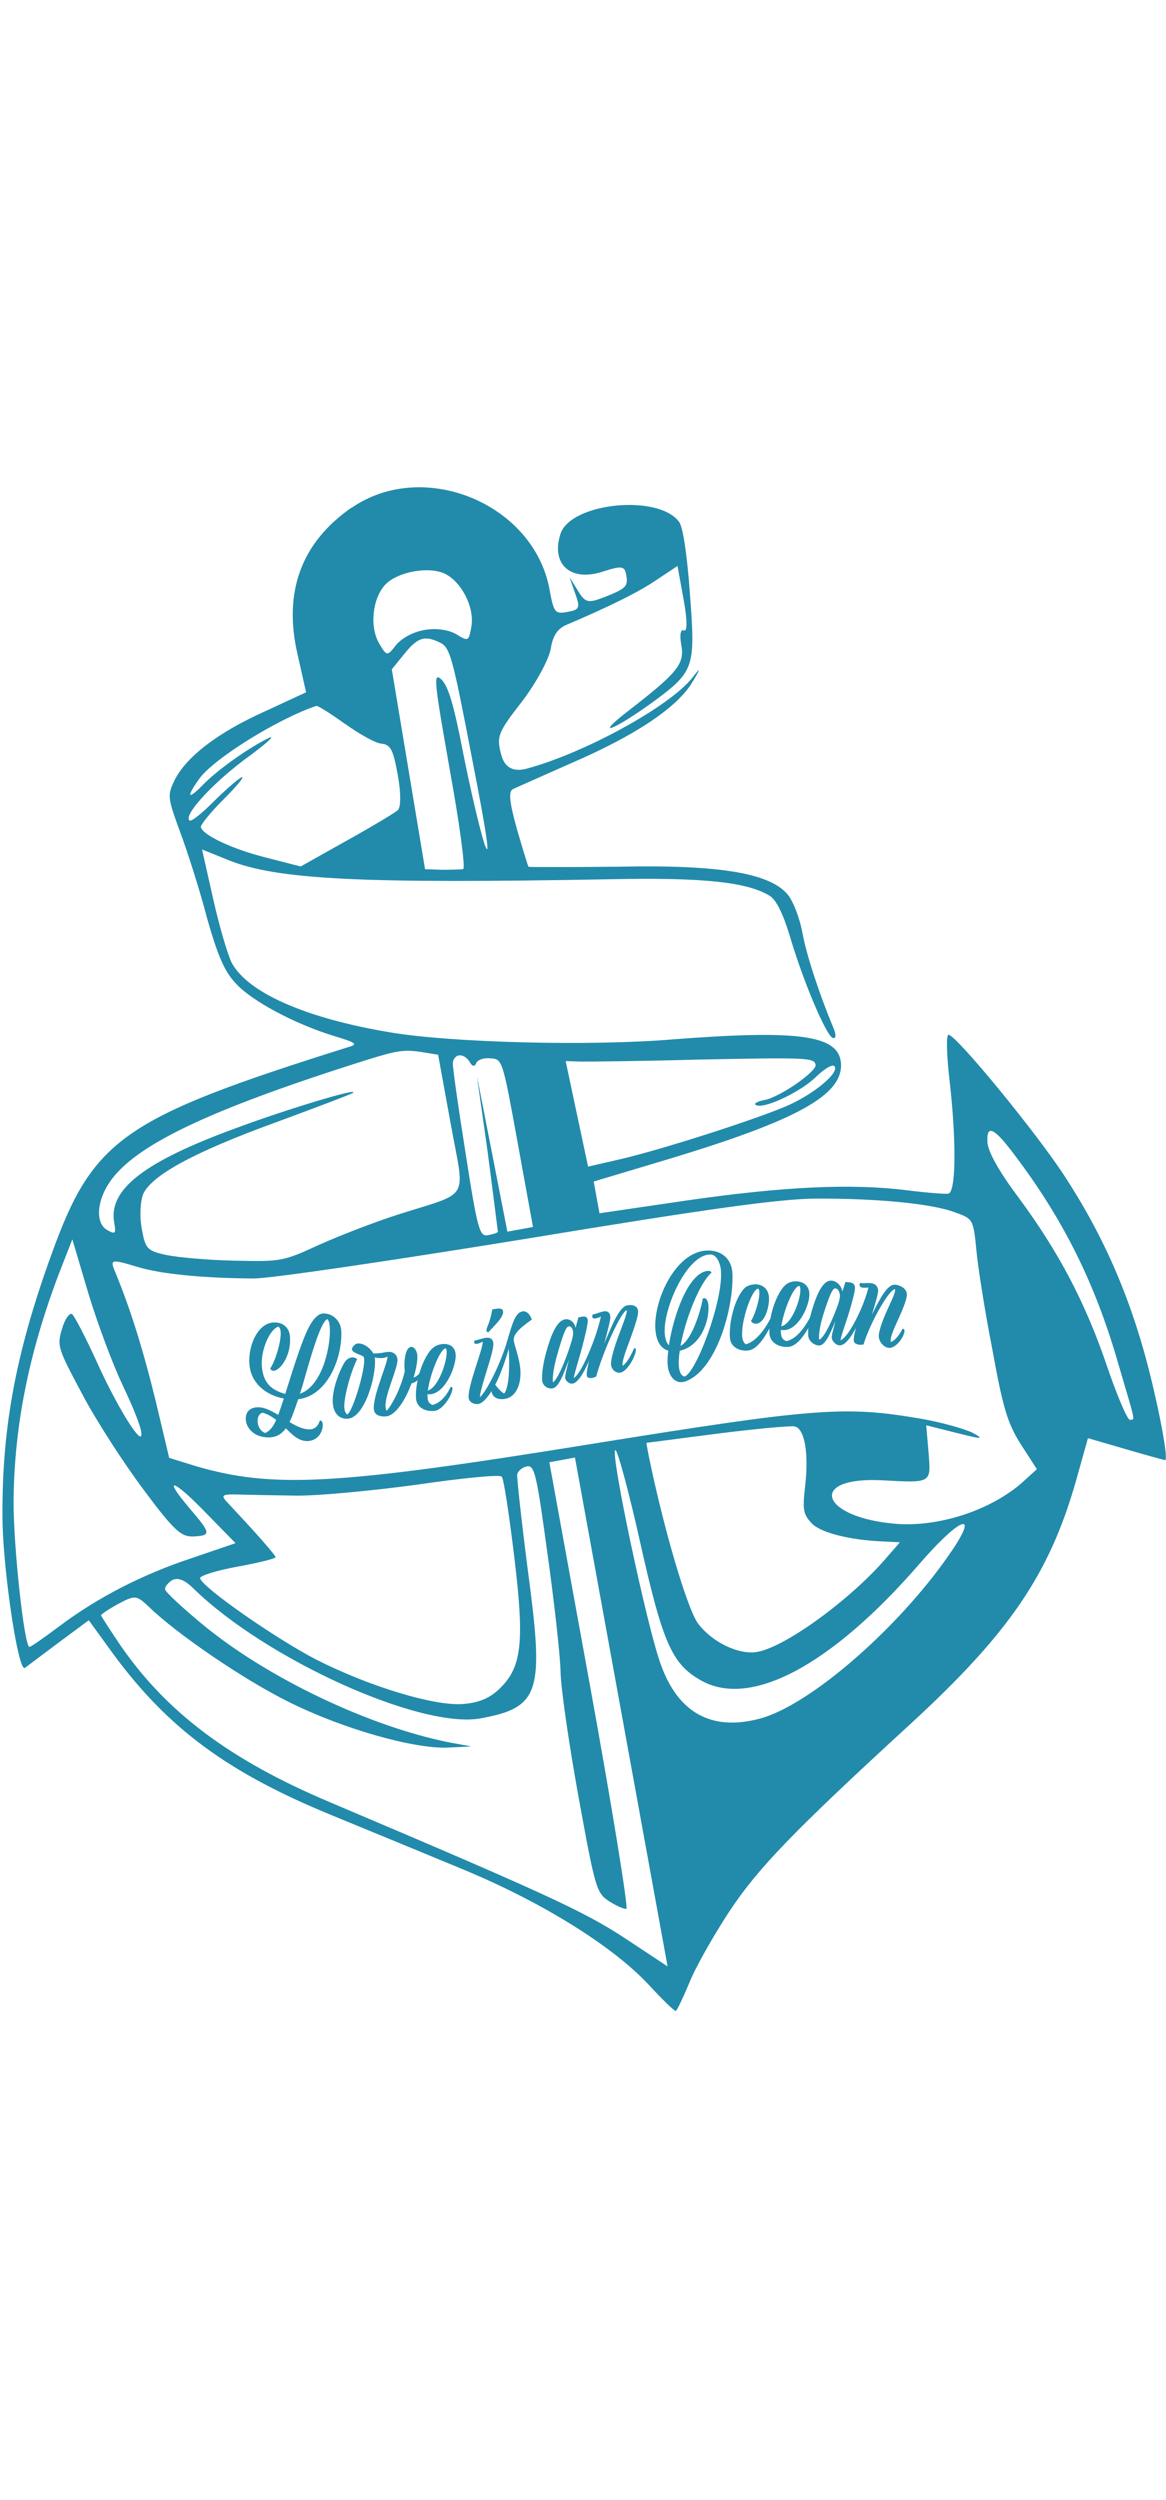 <?xml version="1.0" encoding="UTF-8"?>
<svg xmlns="http://www.w3.org/2000/svg" id="a" data-name="Ebene 1" viewBox="0 0 280 600">
  <defs>
    <style>
      .b {
        fill: #228bab;
      }
    </style>
  </defs>
  <path class="b" d="m84.36,121.86c-12.06,8.42-16.38,20.26-12.89,35.26l2.03,9.03-9.96,4.61c-11.39,5.12-18.85,10.93-21.64,16.52-1.75,3.62-1.64,4.24,1.38,12.45,1.73,4.64,4.69,13.88,6.39,20.44,2.47,8.7,4.12,12.84,6.79,15.66,3.7,4.28,14.39,9.96,23.81,12.82,5.51,1.66,5.83,1.99,3.04,2.75-53.72,16.9-60.94,21.9-70.9,49.51C3.6,325.12.24,343.65.62,365.94c.35,12.39,3.8,35.52,5.37,34.34l8.05-6.04,7.28-5.39,5.94,8.19c13.15,17.81,27.39,28.3,51.98,38.43,8.79,3.61,23.35,9.6,32.28,13.31,18.7,7.78,35.46,18.19,44.13,27.41,3.32,3.59,6.26,6.48,6.63,6.42.35-.19,1.72-3.11,3.23-6.69,1.39-3.56,5.71-11.2,9.59-17.12,6.87-10.4,15.31-19.18,43.84-45.34,23.39-21.54,33.03-35.62,39.39-57.87l2.93-10.44,8.59,2.5c4.83,1.41,9.25,2.64,9.91,2.77.68.26-.3-6.55-2.63-16.55-4.44-19.52-11.03-35.47-21.11-51.04-6.59-10.36-26.66-34.78-28.26-34.49-.61.11-.41,5.41.34,11.63,1.59,14.32,1.46,26.16-.38,26.5-.74.13-5.12-.21-9.67-.78-13.53-1.73-29.9-.91-52.68,2.35l-21.41,3.14-1.39-7.62,18.43-5.52c30.59-9.26,41.43-15.3,40.95-22.83-.47-6.78-9.99-8.09-40.06-5.79-19.77,1.69-53.46.84-68.28-1.67-20.32-3.41-34.14-9.54-37.98-16.71-1.02-2.1-3.03-8.98-4.47-15.45l-2.64-11.72,6.31,2.54c11.66,4.74,32.17,5.7,91.94,4.6,22.03-.45,32.65.66,38.08,3.99,1.58.98,3.21,4.37,4.79,9.55,3.06,10.5,8.66,23.83,10.32,24.55.81.23.89-.67.21-2.33-3.37-8.03-6.49-17.5-7.45-22.78-.6-3.32-2.13-7.49-3.45-9.16-4.13-5.22-16.2-7.34-40.63-6.83-11.8.12-21.58.12-21.72.02-.17-.22-1.42-4.32-2.81-9.14-1.82-6.53-2-8.91-.96-9.48.82-.4,7.17-3.21,13.98-6.23,15.32-6.6,25.29-13.25,29.02-19.26,2.25-3.71,2.2-3.96.14-1.3-5.47,6.97-26.16,18.23-39.85,21.87q-4.85,1.26-6.07-3.34c-1.18-4.36-.84-5.31,4.93-12.71,3.49-4.57,6.43-10.06,6.96-12.7.45-3.13,1.65-4.88,3.78-5.77,10.37-4.43,17.37-7.87,21.66-10.81l4.99-3.32,1.46,7.99c.92,5.04.92,7.84.09,7.48s-1.07,1.08-.63,3.54c.83,4.55-.95,6.65-12.98,15.96-8.13,6.31-3.36,4.55,6.07-2.25,10.08-7.43,10.32-8.23,8.98-26.03-.67-9.28-1.68-16.21-2.64-17.31-5.03-6.71-25.98-4.54-28.44,2.89-2.36,7.29,2.37,11.64,10.17,9.08,4.56-1.47,5.22-1.33,5.6.76.52,2.83-.03,3.31-5.36,5.42-3.8,1.45-4.46,1.32-6.27-1.65l-1.98-3.2,1.33,3.82c1.29,3.58,1.11,3.99-1.84,4.53s-3.26.21-4.27-5.32c-3.76-20.66-30.27-31.59-47.54-19.67Zm22.31,15.76c4.16,1.91,7.34,8.19,6.52,12.79-.63,3.54-.75,3.57-3.61,1.8-1.85-1.06-4.85-1.53-7.68-1.02s-5.48,2.01-6.83,3.66c-2.06,2.66-2.18,2.68-4.01-.41-2.38-4.01-1.62-11.01,1.59-14.27,3.02-2.96,10.15-4.26,14.02-2.55Zm-1.05,16.58c2.5,1.2,3.03,3.39,7.78,28.06,3.49,17.79,4.48,24.6,2.94,20.3-1.16-3.6-3.49-13.59-5.16-22.06-2.21-11.41-3.53-15.87-5.22-17.47-1.98-1.8-1.68.56,2.03,21.61,2.37,13.04,3.83,23.82,3.22,23.94s-2.9.15-5.05.16l-4.09-.14-3.98-23.92-4-24.05,2.91-3.58c3.31-4.16,5.01-4.6,8.63-2.84Zm-22.75,19.52c3.37,2.44,7.32,4.64,8.74,4.76,2.2.23,2.8,1.4,3.92,7.55.76,4.18.77,7.74,0,8.39-.65.63-6.15,3.92-12.26,7.32l-11.07,6.21-8.67-2.23c-8.13-2.08-14.96-5.41-15.3-7.25-.09-.49,2.29-3.47,5.41-6.58s5.1-5.5,4.48-5.39c-.72.26-3.58,2.68-6.59,5.65-2.89,2.94-5.56,5.08-5.99,4.78-1.6-1.11,4.95-8.4,13.1-14.58,4.94-3.57,7.68-5.97,6.02-5.29-4.8,2.27-12.44,7.73-15.76,11.13-3.74,3.86-4.35,3.33-1.11-1.2,3.32-4.8,18.96-14.51,28.18-17.58.37-.07,3.38,1.8,6.89,4.34Zm18.28,78.75l4.06.66,3,16.48c3.45,18.94,4.99,16.24-12.54,21.85-5.65,1.79-14.19,5.12-19,7.27-8.67,3.99-9.17,4.08-20.27,3.82-6.37-.11-13.74-.8-16.38-1.34-4.76-1.04-5.1-1.49-5.99-6.4-.54-2.95-.33-6.67.39-8.33,2.11-4.45,12.16-9.97,31.7-17.08,9.52-3.51,17.96-6.7,18.53-7.06,2.38-1.58-15.22,3.66-27.95,8.39-22.16,8.1-30.73,14.75-29.27,22.74.47,2.58.27,2.87-1.72,1.71-2.69-1.54-2.58-6.52.39-11.12,5.84-9.07,23.84-17.68,62.18-29.75,6.98-2.16,8.7-2.47,12.88-1.84Zm11.61,2.33c.59,1.16,1.25,1.3,1.59.35.36-.83,1.91-1.36,3.48-1.14,2.82.12,2.88.49,6.49,20.29l3.67,20.17-6.15,1.12-3.67-18.77-3.65-18.65,2.62,18.58c1.34,10.17,2.4,18.75,2.42,18.87-.08.27-1.16.59-2.39.82-1.97.36-2.48-1.07-5.37-19.73-1.75-10.99-3.15-20.77-3.06-21.68.36-2.22,2.62-2.38,4.02-.22Zm54.29-.49c26.71-.54,28.5-.49,28.81,1.23.29,1.6-8.62,7.8-12.31,8.47-1.6.29-2.64.86-2.08,1.14,1.62,1.23,10.52-2.93,14.31-6.54,2.05-2.02,4.1-3.29,4.58-2.74,1.42,1.52-5.32,7.07-12.06,9.82-8.15,3.39-29.4,10.18-39.15,12.47l-7.93,1.82-2.68-12.6-2.7-12.72,3.58.11c1.91.03,14.47-.09,27.62-.46ZM29.46,332.48c2.25,4.67,4.3,9.64,4.46,11.26.66,4.33-5.78-5.93-10.93-17.45-2.53-5.51-5.07-10.38-5.67-10.91-.58-.4-1.71,1.07-2.41,3.49-1.27,4.17-1.06,4.64,4.92,15.87,3.3,6.26,10.01,16.6,14.71,22.86,7.4,9.96,9.05,11.31,12.07,11.14,4.15-.25,4.06-.74-1.11-6.79-6.63-7.81-3.95-7.03,3.88,1.07l7.18,7.33-10.41,3.55c-11.98,3.96-22.67,9.47-31.84,16.34-3.58,2.68-6.73,4.91-7.22,5-1.23.22-3.88-24.07-3.83-35,.16-17.94,3.6-35.34,10.9-54.59l3.21-8.21,3.94,13.26c2.2,7.22,5.91,17.09,8.16,21.77Zm3.73-28.38c5.51,1.66,15.47,2.64,27.56,2.73,3.58.11,33.03-4.24,65.23-9.47,44.53-7.35,61.39-9.66,70.02-9.7,14.34-.07,27.78,1.17,33.39,3.32,4.22,1.52,4.36,1.62,5.07,8.99.35,4,2.07,14.87,3.85,23.95,2.53,13.9,3.57,17.52,6.79,22.65l3.89,6.02-3.49,3.18c-7.44,6.57-19.77,10.72-30.21,9.95-18.44-1.47-21.53-11.45-3.3-10.45,11.81.64,11.56.69,11-6.58l-.57-6.63,7.32,1.84c6.13,1.55,6.76,1.56,3.8-.06-1.95-.92-7.58-2.56-12.69-3.41-18.09-3.06-24.99-2.56-79.55,6.23-60.61,9.77-75.82,10.63-94.48,5.14l-6.19-1.92-3.27-13.76c-2.98-12.16-6.04-22.02-9.67-30.77-1.34-3.19-1.1-3.23,5.49-1.25Zm210.29-27.12c11.87,15.63,19.5,31.01,25.03,50.2,4.35,14.83,4.08,13.36,2.86,13.58-.61.11-3.07-5.67-5.52-12.84-5.2-15.32-11.61-27.49-21.39-40.7-4.53-6.04-7.17-10.76-7.33-13.02-.29-4.39,1.49-3.7,6.35,2.78Zm-172.35,81.96c5.22.07,18.34-1.18,29.12-2.64,10.77-1.58,19.88-2.48,20.24-1.91.46.42,1.78,9.08,3.02,19.4,2.51,20.76,1.77,26.49-3.76,31.69-2.39,2.21-4.88,3.18-8.64,3.48-6.9.49-22.36-4.19-35.1-10.63-9.82-5.07-27.58-17.47-27.96-19.56-.11-.61,3.98-1.87,9.02-2.79s9.18-1.93,9.11-2.29-2.49-3.23-5.36-6.39-5.85-6.3-6.64-7.18c-1.13-1.32-.54-1.55,3.04-1.44,2.43.07,8.68.2,13.9.26Zm60.34,13.91c1.64,11.77,3.08,24.6,3.14,28.4s2.01,17.3,4.31,29.96c4.03,22.14,4.33,23.1,7.36,25.09,1.72,1.08,3.52,1.9,4.14,1.79.49-.09-3.41-24.28-8.76-53.67l-9.74-53.49,6.15-1.12,22.24,122.12-10.69-7.07c-9.65-6.25-18.94-10.53-70.3-32.3-24.22-10.2-39.54-21.77-50.64-38.04-2.44-3.62-4.4-6.7-4.42-6.82-.04-.25,1.77-1.47,4.19-2.8,4.06-2.14,4.33-2.06,7.39.81,6.49,6.31,22.6,17.36,33.49,22.74,12.86,6.42,30.01,11.31,38.21,10.96l5.67-.27-4.86-.89c-19.35-3.72-44.26-15.57-59.82-28.49-4.79-3.96-8.77-7.68-8.88-8.29s.61-1.51,1.63-2.2c1.39-.76,3.02-.17,5.19,1.98,17.46,17.02,54.56,33.77,68.95,31.15s15.21-6.46,11.39-35.11c-1.54-11.92-2.7-22.51-2.61-23.41.11-.78,1.21-1.74,2.31-1.95,1.84-.34,2.33,1.61,4.96,20.95Zm22.21-2.9c5.44,24.29,7.63,29.36,14.58,33.3,11.92,6.85,31.37-3.55,52.48-27.86,9.23-10.7,14.37-13.16,8.31-3.93-12.06,18.21-34.39,37.9-46.78,41.05-11.4,2.97-19.44-1.41-23.61-13.11-3.28-8.93-12.24-51.14-10.88-51.38.49-.09,3.17,9.71,5.9,21.92Zm37.15-27.6c2.37.46,3.45,6.36,2.5,14.41-.64,5.58-.43,6.69,1.61,8.85,2.19,2.27,9.25,4.03,17.31,4.34l3.85.19-3.15,3.62c-8.48,9.93-24.18,21.43-31.06,22.68-4.43.81-10.97-2.32-14.35-6.92-2.58-3.72-8.19-22.65-11.79-40.29l-.54-2.95,16.88-2.19c9.19-1.17,17.69-1.95,18.74-1.76Z"></path>
  <g>
    <path class="b" d="m73.46,345.82c-1.81-.06-3.33-1.53-4.82-3.03-1.21,1.65-2.71,2.37-4.93,2.14-2.92-.3-4.51-2.26-4.68-4.14-.17-1.94,1.06-3.29,3.56-3.02,1.12.12,2.61.85,4.22,1.78.42-1.07.82-2.34,1.34-3.92-4.44-.82-7.86-3.74-8.25-8.11-.41-4.57,2.09-10.42,6.33-10.14,2.09.14,3.24,1.54,3.39,3.28.43,4.78-2.5,8.44-4.02,8.32-.3-.02-.56-.19-.71-.56,1.13-1.57,2.71-6.49,2.5-8.85-.05-.6-.24-1.02-.56-1.19-2.08.67-4.28,5.71-3.94,9.6.3,3.38,1.73,5.52,5.61,6.55,1.57-4.99,3.63-11.71,5.3-15.27.73-1.57,2.14-4.01,3.86-4.04,2.26-.03,4.07,1.78,4.26,3.87.5,5.65-2.72,15.79-10.32,16.72-.83,2.47-1.41,4.17-2.07,5.47,1.88,1.15,3.41,1.74,4.67,1.77,1.3.03,2.19-.74,2.61-2.14.42,0,.63.3.68.87.14,1.52-.95,4.18-4.03,4.08,0-.01,0-.02,0-.03Zm-9.75-1.92c1.13-.51,1.91-1.53,2.61-3.14-1.07-.8-2.14-1.43-3.26-1.72-.91.26-1.28,1.16-1.18,2.3.1,1.08.74,2.22,1.82,2.57Zm8.32-9.41c5.55-1.92,7.52-11.99,7.15-16.15-.09-.96-.29-1.58-.61-1.75-1.62.69-4.14,9.68-5.63,14.92-.3,1.04-.6,2.04-.91,2.98Z"></path>
    <path class="b" d="m79.92,336.82c-.24-2.75,1.16-6.99,2.77-9.78.5-.83,1.23-1.24,1.9-1.28.44-.03.86.13,1.18.42-1.64,3.25-3.28,9.48-3.08,11.75.05.6.25,1.16.65,1.54,1.41-.44,5.01-12.79,3.92-13.89-.43-.43-2.67-.87-2.74-1.73-.04-.48.69-1.39,1.41-1.43,1.35-.08,2.98,1.03,3.71,2.42.51-.01,1.11-.06,1.71-.11.63-.05,1.28-.11,2-.24.04.09.08.2.09.35.05.57-.57.99-1.59,1.08-.54.05-1.2.01-1.88-.17.04.09.05.21.06.3.36,4.09-2.43,14.29-6.61,14.44-1.92.07-3.27-1.2-3.49-3.65Z"></path>
    <path class="b" d="m89.77,338.23c-.15-1.73.82-4.81,1.74-7.48.86-2.5,1.69-4.76,1.54-5.41-.41.16-.9.33-1.44.37-.66.06-.91-.1-.94-.43-.01-.12,0-.27.05-.43.72-.03,1.21-.28,2.46-.4,1.16-.11,2.16.57,2.27,1.82.08.93-.68,3.08-1.45,5.33-.77,2.27-1.55,4.63-1.42,6.07.03.39.12.68.29.91,1.37-1.57,3.32-5.32,4.32-9.39-.25-2.81.18-5.78,1.52-5.94.8-.1,1.42,1.03,1.5,1.93.11,1.28-.25,3.3-.9,5.43,1.82-.58,2.86-3.39,3.19-4.46.21-.06.24,0,.25.15.03.39-1.08,5.09-3.92,5.7-1.43,3.88-3.8,7.73-6.16,7.93-1.11.1-2.76-.17-2.89-1.7Z"></path>
    <path class="b" d="m104.44,338.58c-2.32.32-4.35-.82-4.53-2.88-.27-3.02.99-8.18,3.08-11.13.69-1,1.62-1.77,2.99-1.97,1.52-.23,3.25.25,3.44,2.43.22,2.51-2.27,9.07-5.92,9.57-.27.04-.54.04-.84,0,0,.33,0,.64.02.9.08.87.43,1.43,1.2,1.68,1.97-.51,3.49-2.44,4.32-4.29.24-.07.42-.03.45.26.12,1.32-2.16,5.15-4.19,5.43Zm-1.7-4.85c2.64-.81,4.71-7.31,4.52-9.49-.03-.33-.11-.56-.27-.66-1.39.3-3.74,6.36-4.25,10.14Z"></path>
    <path class="b" d="m112.54,335.49c-.26-2.93,3.38-11.47,3.4-13.51-.57.32-1.01.46-1.34.52-.5.09-.7-.06-.72-.32-.01-.15,0-.3.05-.46.89-.13,1.73-.47,2.5-.62,1.18-.23,1.94.2,2.04,1.25.19,2.15-2.97,9.96-3.24,12.95,1.52-1.21,4.88-7.71,6.64-13.68.29-.12.62-.1.65.26.08.9-1.46,5.54-2.47,8.03-1.64,3.89-3.7,6.77-5.09,7.02-1.1.2-2.33-.42-2.42-1.43Zm8.27-20.71c.1,1.07-1.33,2.62-2.4,3.75-.47.49-.88.9-1.1,1.19-.24.02-.46-.06-.49-.42-.02-.24.07-.53.25-.96.3-.73.76-1.91,1.14-4.09,1.42-.25,2.51-.48,2.6.53Z"></path>
    <path class="b" d="m118.02,333.86c-.06-.72.24-1.38.88-1.57.62.85,1.58,1.91,2.18,2.15.87-1.09,1.42-4.4,1.09-10.75-.04-.75-.52-.77-.55-1.13,0-.06.02-.16.04-.22,1.48-5.33,2.21-7.26,3.74-7.6,1.09-.24,1.9.76,2.31,1.95-1.67,1.2-4.5,3.15-4.34,4.92.11,1.23,1.35,4.17,1.58,6.97.29,3.48-.95,6.58-3.52,7.11-2.21.45-3.31-.68-3.41-1.82Z"></path>
    <path class="b" d="m135.74,330.66c-.07-.75.47-2.49.87-4.35-1.33,3.64-2.42,6.55-3.84,6.87-1.03.24-2.45-.47-2.57-1.85-.15-1.7.28-4.34.96-6.78,1.05-3.79,2.4-7.42,4.41-7.89,1.03-.24,2.35.39,2.64,2.03.25-.88.47-1.76.68-2.51,1.2-.31,2.15-.44,2.25.66.07.75-.56,3.49-1.3,6.31-.8,3.05-1.85,6.17-2.06,7.59,1.84-1.23,4.66-8.02,6.11-12.99.2-.08.24-.02.25.13.13,1.49-3.67,13.48-6.52,14.15-.88.21-1.82-.58-1.9-1.39Zm.68-6.2c.57-1.72,1.28-3.65,1.2-4.74-.07-1.01-.58-1.51-1.09-1.39-.59.14-1.22,1.51-2.77,6.99-.83,2.88-1.18,5.67-.96,6.44,1.01-.75,2.39-3.85,3.62-7.31Z"></path>
    <path class="b" d="m146.73,327.45c-.09-1.05.67-3.76,1.7-6.57,1.04-2.87,2.21-5.61,2.07-6.43-1.14.07-5.56,9.42-7.33,15.9-.23.11-.49.24-.78.31-.71.17-1.44.06-1.49-.57-.09-1.02.52-3.54,1.31-6.53.74-2.79,1.69-5.67,2.09-7.59-.55.28-.96.37-1.25.44-.56.13-.77-.08-.81-.36-.02-.17,0-.37.04-.56.89-.18,1.72-.55,2.49-.73,1-.23,1.69.13,1.79,1.18.07.84-.7,3.63-1.44,6.49,1.88-4.55,3.61-8.75,5.47-9.15,1.03-.23,2.52-.02,2.64,1.35.09,1.02-.73,3.54-1.82,6.54-1,2.73-2.15,5.59-1.88,6.63,1.15-.87,2.05-2.62,2.72-4.19.23-.08.42-.06.44.24.11,1.28-1.89,5.16-3.65,5.56-1.03.23-2.19-.6-2.31-1.95Z"></path>
    <path class="b" d="m160.34,327.7c-.08-.93-.04-2.15.14-3.55-1.92-.55-2.86-2.43-3.08-4.9-.6-6.72,4.39-18.01,11.55-19.06,3.21-.47,6.79,1.09,6.94,5.59.28,8.32-3.91,23.15-11.32,25.75-2.3.81-3.98-1.13-4.22-3.82Zm12.79-22.75c-.19-2.15-1.21-3.76-2.3-3.86-5.69-.5-11.73,13.05-11.19,19.06.11,1.23.43,2.17.99,2.7,1.06-7,4.56-17.15,9.14-17.82.59-.09.97.04,1.09.39-3.01,2.7-6.29,11.27-7.44,17.6,2.75-1.54,4.73-8.11,5.37-11.39.12-.05.21-.06.26-.07.45-.07,1.04.37,1.09,2.11.11,3.33-1.76,9.36-6.9,10.5-.23,1.44-.3,2.75-.21,3.77.12,1.37.53,2.24,1.39,2.43,2.96-1.24,9.31-18.6,8.7-25.41Z"></path>
    <path class="b" d="m179.77,324.1c-2.36.27-4.3-.9-4.48-2.96-.31-3.44,1.04-9.67,3.65-12.13.44-.41,1.38-.69,2.04-.76,1.76-.18,3.47.76,3.67,3,.17,1.91-.77,6.2-3.04,6.43-.48.05-1.04-.19-1.27-.68.86-1.21,2.16-5.19,2-6.99-.03-.39-.12-.65-.31-.75-1.54.24-4.12,7.86-3.8,11.51.08.9.38,1.52.89,1.86,3.81-1.13,6.77-7.21,8.25-11.89.21-.04.24.01.25.16.13,1.49-3.87,12.74-7.86,13.19Z"></path>
    <path class="b" d="m189.33,323.24s-.02,0-.03,0c-2.34.15-4.34-1.05-4.52-3.11-.27-3.02.99-8.13,3.09-10.92.7-.95,1.63-1.64,3.01-1.7,1.53-.07,3.28.62,3.47,2.8.22,2.51-2.3,8.66-5.98,8.91-.27.02-.54,0-.85-.06,0,.33,0,.63.02.9.09.96.5,1.56,1.33,1.8,3.67-.76,6.61-6.92,8.1-11.52.21-.03.24.03.26.18.13,1.49-3.83,12.46-7.9,12.72Zm-1.7-4.93c2.65-.64,4.75-6.85,4.56-9.03-.03-.33-.11-.57-.27-.68-1.4.15-3.77,5.97-4.29,9.71Z"></path>
    <path class="b" d="m199.74,321.08c-.07-.75.48-2.33.9-4.06-1.37,3.25-2.49,5.86-3.93,5.89-1.05.02-2.49-.94-2.62-2.32-.15-1.7.3-4.21.99-6.47,1.08-3.52,2.47-6.79,4.52-6.78,1.05,0,2.4.96,2.7,2.63.26-.8.49-1.6.7-2.28,1.24,0,2.21.14,2.31,1.24.07.75-.58,3.25-1.35,5.82-.83,2.77-1.91,5.56-2.13,6.91,1.89-.75,4.8-6.63,6.31-11.06.21-.02.24.05.26.2.13,1.49-3.8,12.11-6.73,12.08-.9,0-1.86-.99-1.94-1.8Zm.71-5.91c.59-1.55,1.32-3.25,1.24-4.34-.07-1-.6-1.62-1.11-1.63-.6,0-1.25,1.17-2.85,6.22-.85,2.64-1.21,5.32-.99,6.12,1.04-.53,2.45-3.27,3.71-6.37Z"></path>
    <path class="b" d="m211.02,320.87c-.09-1.05.71-3.46,1.77-5.87,1.08-2.46,2.29-4.73,2.16-5.57-1.17-.31-5.76,7.4-7.59,13.23-.24.05-.5.09-.81.08-.73-.03-1.47-.33-1.53-.95-.09-1.02.54-3.33,1.36-6.02.76-2.52,1.75-5.05,2.17-6.8-.56.11-.99.09-1.29.07-.58-.03-.79-.29-.83-.58-.02-.17,0-.36.04-.53.91.08,1.77-.05,2.56,0,1.03.07,1.74.64,1.84,1.69.07.84-.73,3.32-1.49,5.88,1.94-3.88,3.74-7.41,5.66-7.18,1.07.13,2.6.83,2.73,2.21.09,1.02-.76,3.18-1.9,5.72-1.03,2.31-2.23,4.73-1.95,5.83,1.19-.47,2.12-1.87,2.82-3.18.24,0,.43.08.46.38.11,1.28-1.96,4.37-3.78,4.2-1.06-.1-2.25-1.26-2.37-2.6Z"></path>
  </g>
</svg>
